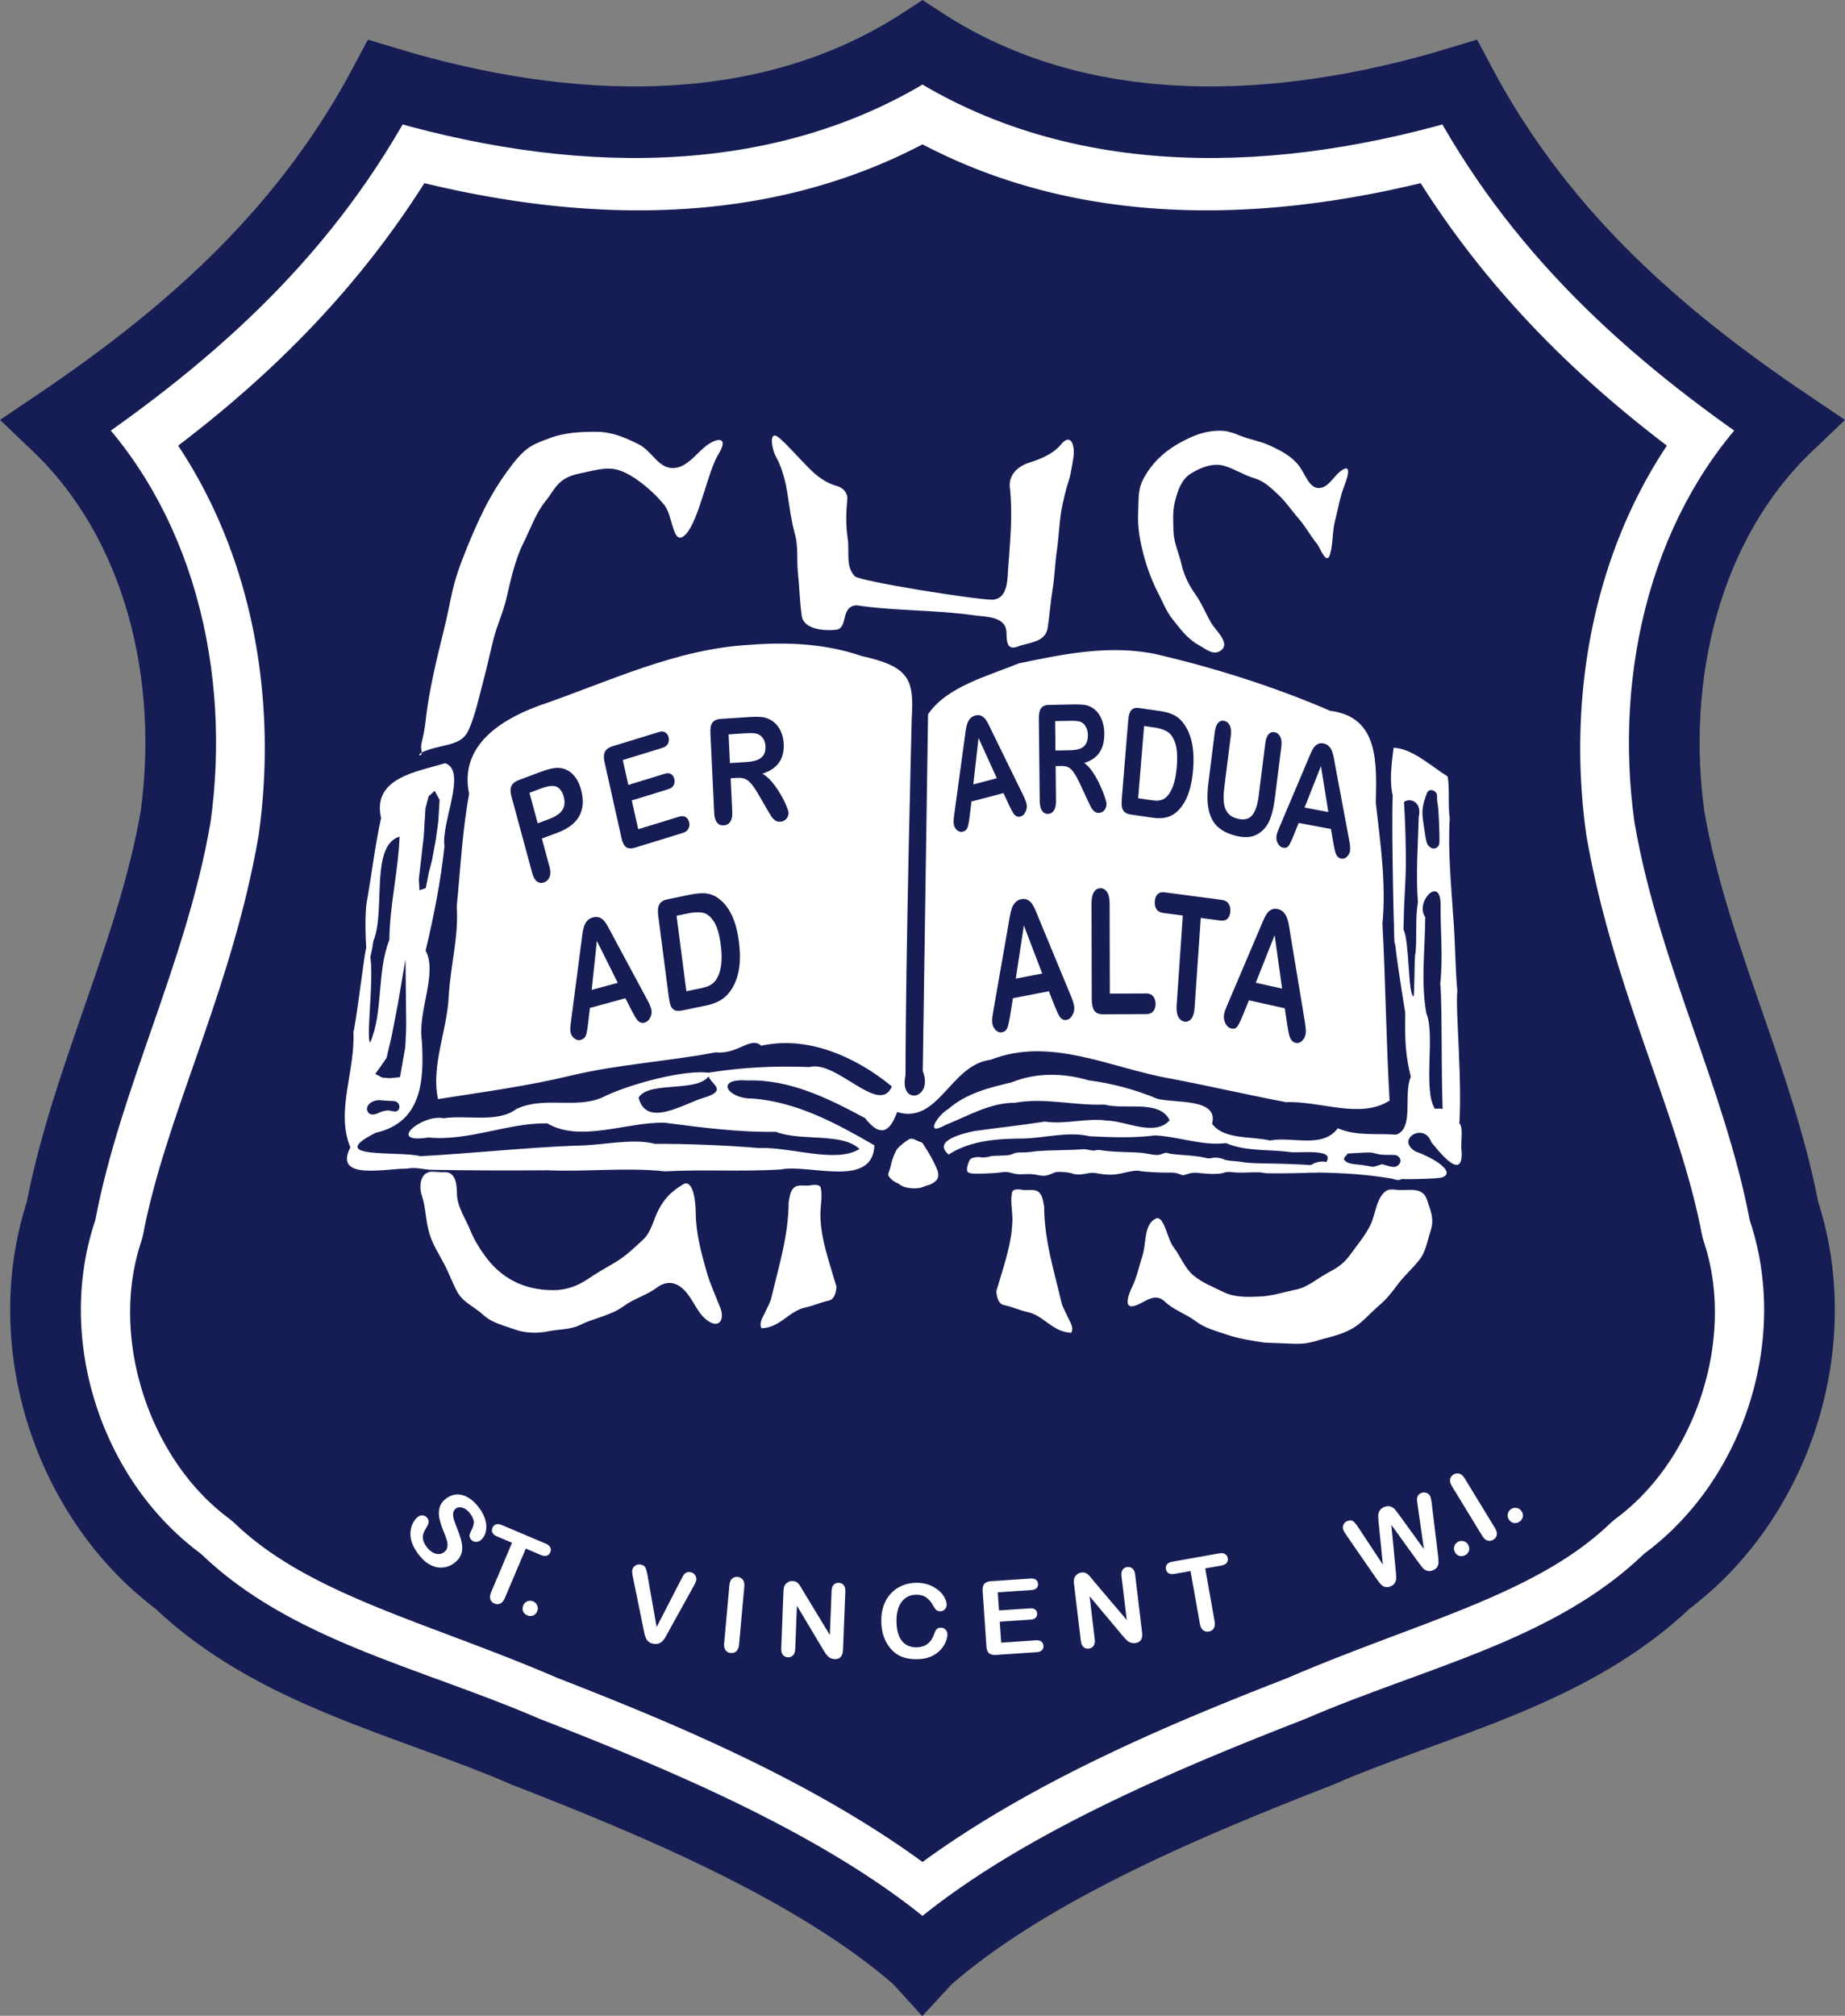 <?xml version="1.0" encoding="UTF-8" standalone="no"?>
<!-- Created with Inkscape (http://www.inkscape.org/) -->

<svg
   xmlns:dc="http://purl.org/dc/elements/1.1/"
   xmlns:cc="http://creativecommons.org/ns#"
   xmlns:rdf="http://www.w3.org/1999/02/22-rdf-syntax-ns#"
   xmlns:svg="http://www.w3.org/2000/svg"
   xmlns="http://www.w3.org/2000/svg"
   xmlns:sodipodi="http://sodipodi.sourceforge.net/DTD/sodipodi-0.dtd"
   xmlns:inkscape="http://www.inkscape.org/namespaces/inkscape"
   width="151.366mm"
   height="165.333mm"
   viewBox="0 0 151.366 165.333"
   version="1.1"
   id="svg8"
   sodipodi:docname="GHS Badge.svg"
   inkscape:version="0.92.3 (2405546, 2018-03-11)">
  <rect x="0" y="0" width="151.366" height="165.333" fill="#808080" stroke="none"/>
  <defs
     id="defs2">
    <ellipse
       style="opacity:1;fill:#f2b8b8;fill-opacity:1;fill-rule:evenodd;stroke:none;stroke-width:16.536;stroke-linecap:round;stroke-linejoin:round;stroke-miterlimit:4;stroke-dasharray:none;stroke-dashoffset:0;stroke-opacity:1;paint-order:stroke fill markers"
       id="path5332-6"
       transform="matrix(-0.998,0.06,0.101,0.995,0,0)"
       ry="13.909"
       rx="47.428"
       cy="161.513"
       cx="-246.207" />
  </defs>
  <sodipodi:namedview
     id="base"
     pagecolor="#ffffff"
     bordercolor="#666666"
     borderopacity="1.0"
     inkscape:pageopacity="0.0"
     inkscape:pageshadow="2"
     inkscape:zoom="1"
     inkscape:cx="365.83465"
     inkscape:cy="335.0485"
     inkscape:document-units="mm"
     inkscape:current-layer="layer1"
     showgrid="false"
     inkscape:measure-start="1860.6,457.457"
     inkscape:measure-end="1844.75,461.21"
     inkscape:snap-global="false"
     showguides="false"
     inkscape:window-width="1366"
     inkscape:window-height="745"
     inkscape:window-x="-8"
     inkscape:window-y="-8"
     inkscape:window-maximized="1">
    <sodipodi:guide
       position="-287.663,-60.005"
       orientation="1,0"
       id="guide5687"
       inkscape:locked="false" />
  </sodipodi:namedview>
  <g
     inkscape:label="Layer 1"
     inkscape:groupmode="layer"
     id="layer1"
     transform="translate(-181.506,-23.941)">
    <path
       style="fill:none;fill-rule:evenodd;stroke:#000000;stroke-width:0.301;stroke-linecap:butt;stroke-linejoin:miter;stroke-miterlimit:4.692;stroke-dasharray:none;stroke-opacity:1"
       d="m 224.378,96.826 c 0,0 10.133,-3.45 15.446,-4.332 4.21,-0.699 12.804,0.076 12.804,0.076"
       id="path5784"
       inkscape:connector-curvature="0"
       sodipodi:nodetypes="csc" />
    <path
       style="fill:none;fill-rule:evenodd;stroke:#000000;stroke-width:0.301;stroke-linecap:butt;stroke-linejoin:miter;stroke-miterlimit:4.692;stroke-dasharray:none;stroke-opacity:1"
       d="m 224.284,110.296 c 0,0 8.425,-1.902 12.319,-2.505 5.475,-0.848 15.744,-1.08 15.744,-1.08"
       id="path5784-3"
       inkscape:connector-curvature="0"
       sodipodi:nodetypes="csc" />
    <path
       style="fill:none;fill-rule:evenodd;stroke:#000000;stroke-width:0.301;stroke-linecap:butt;stroke-linejoin:miter;stroke-miterlimit:4.692;stroke-dasharray:none;stroke-opacity:1"
       d="m 260.017,108.609 c 0,0 6.397,-1.117 9.64,-1.141 8.73,-0.064 19.513,2.4 19.513,2.4"
       id="path5784-3-5"
       sodipodi:nodetypes="csc"
       inkscape:connector-curvature="0" />
    <path
       style="opacity:1;vector-effect:none;fill:none;fill-opacity:1;stroke:#833e56;stroke-width:0.301;stroke-linecap:butt;stroke-linejoin:miter;stroke-miterlimit:4.692;stroke-dasharray:none;stroke-dashoffset:0;stroke-opacity:1"
       d="m 259.96,94.498 c 9.23,-2.777 17.736,-1.979 27.372,-0.446 4.867,0.774 9.681,1.845 14.632,2.23"
       id="path5868"
       inkscape:connector-curvature="0"
       sodipodi:nodetypes="csc" />
    <path
       transform="matrix(-0.998,0.06,0.101,0.995,0,0)"
       style="opacity:1;fill:#f2b8b8;fill-opacity:1;fill-rule:evenodd;stroke:none;stroke-width:16.536;stroke-linecap:round;stroke-linejoin:round;stroke-miterlimit:4;stroke-dasharray:none;stroke-dashoffset:0;stroke-opacity:1;paint-order:stroke fill markers"
       d="m -198.779,161.513 a 47.428,13.909 0 0 1 -47.428,13.909 47.428,13.909 0 0 1 -47.428,-13.909 47.428,13.909 0 0 1 47.428,-13.909 47.428,13.909 0 0 1 47.428,13.909 z"
       id="path5332" />
    <g
       id="g5206"
       transform="matrix(1,0,0,1.012,0,-5.143)">
      <path
         sodipodi:nodetypes="cccccccccccccccccccc"
         inkscape:connector-curvature="0"
         d="m 257.58,187.452 -2e-5,4e-5 c 8.435,-7.289 21.76,-12.738 32.138,-16.727 9.725,-4.164 20.595,-6.357 28.554,-13.845 9.013,-6.669 13.155,-19.256 9.594,-29.985 -2.147,-10.956 -7.484,-20.985 -9.402,-31.968 -1.587,-11.332 1.261,-23.767 9.762,-31.764 -11.63,-7.748 -20.703,-16.066 -26.975,-27.754 -14.994,4.491 -31.206,5.075 -44.062,-3.215 v 0 c -12.856,8.29 -29.067,7.706 -44.062,3.215 -6.273,11.688 -15.345,20.006 -26.975,27.754 8.5,7.997 11.348,20.432 9.762,31.764 -1.918,10.982 -7.256,21.012 -9.402,31.968 -3.56,10.729 0.582,23.316 9.594,29.985 7.959,7.488 18.828,9.681 28.554,13.845 10.378,3.989 23.703,9.438 32.138,16.727 l -3e-5,-4e-5 0.388,0.422 z"
         style="fill:#ffffff;fill-opacity:1;stroke:#161d54;stroke-width:5.8;stroke-miterlimit:4;stroke-dasharray:none;stroke-opacity:1"
         id="path5158-3-7" />
      <path
         transform="translate(-279.4,-16.933)"
         style="fill:#161d54;fill-opacity:1;stroke:none;stroke-width:5.8;stroke-miterlimit:4;stroke-dasharray:none;stroke-opacity:0.425"
         d="m 536.59,57.371 c -12.799,6.633 -27.352,6.371 -40.869,3.145 -5.397,8.421 -12.227,15.284 -20.201,21.275 6.258,9.291 8.108,20.844 6.625,31.434 a 6.897,6.897 0 0 1 -0.037,0.23 c -2.169,12.417 -7.543,22.489 -9.428,32.107 a 6.897,6.897 0 0 1 -0.223,0.846 c -2.549,7.681 0.661,17.466 7.15,22.268 a 6.897,6.897 0 0 1 0.625,0.521 c 6.166,5.801 15.913,7.976 26.543,12.527 l -0.24,-0.098 c 9.15,3.517 20.676,8.197 30.055,14.953 9.379,-6.756 20.905,-11.436 30.055,-14.953 l -0.24,0.098 c 10.63,-4.551 20.375,-6.726 26.541,-12.527 a 6.897,6.897 0 0 1 0.625,-0.521 c 6.489,-4.802 9.701,-14.587 7.152,-22.268 A 6.897,6.897 0 0 1 600.5,145.562 c -1.885,-9.618 -7.261,-19.689 -9.43,-32.107 a 6.897,6.897 0 0 1 -0.037,-0.23 c -1.483,-10.589 0.367,-22.142 6.625,-31.434 -7.975,-5.991 -14.805,-12.854 -20.201,-21.275 -13.517,3.226 -28.069,3.488 -40.867,-3.145 z"
         id="path5158-3-7-7" />
    </g>
    <path
       style="fill:#ffffff;fill-opacity:1;stroke-width:0.057"
       d="m 289.384,133.958 c 0.903,-0.292 1.777,-0.431 2.629,-0.828 0.877,-0.409 1.21,-0.766 2.173,-1.693 0.752,-0.724 0.815,-0.582 2.014,-2.175 0.535,-0.712 1.217,-1.297 1.763,-2 0.518,-0.667 0.636,-1.515 0.909,-2.348 0.336,-1.026 -0.015,-1.717 -0.312,-2.611 -0.347,-1.046 -1.529,-0.7 -2.337,-0.762 -0.393,-0.03 -0.822,-0.135 -1.15,0.195 -0.707,0.709 -0.711,1.802 -1.133,2.67 -0.429,0.883 -1.035,1.575 -1.602,2.368 -0.607,0.848 -1.084,1.126 -1.986,1.618 -0.851,0.464 -1.555,1.126 -2.546,1.327 -0.96,0.195 -1.901,0.513 -2.873,0.56 -1.005,0.049 -2.123,0.095 -3.039,-0.359 -0.859,-0.426 -1.786,-0.774 -2.51,-1.397 -0.695,-0.598 -1.024,-1.541 -1.585,-2.27 -0.556,-0.724 -0.794,-2.733 -1.51,-2.345 -0.958,0.519 -0.722,1.995 -1.055,3.025 -0.277,0.857 -0.449,1.748 -0.845,2.56 -0.273,0.561 -0.814,1.921 0.303,1.52 0.778,-0.28 1.565,-1.096 2.388,-0.308 0.731,0.7 1.705,0.982 2.519,1.6 0.75,0.57 1.674,0.803 2.577,1.107 1.011,0.339 2.049,0.497 3.091,0.651 2.841,0.098 2.934,0.196 4.117,-0.105 z"
       id="path5120-3"
       inkscape:connector-curvature="0"
       sodipodi:nodetypes="cssssssssssssssssssssssscc" />
    <path
       style="fill:#ffffff;fill-opacity:1;stroke-width:0.057"
       d="m 216.97,120.043 c -1.01,2.4e-4 -1.104,1.218 -0.86,1.94 0.349,1.034 0.307,2.129 0.644,3.195 0.272,0.859 0.74,1.585 1.16,2.372 0.409,0.765 0.677,1.543 1.082,2.305 0.488,0.918 1.417,1.254 2.14,1.919 0.745,0.685 1.653,0.862 2.55,1.191 0.881,0.323 1.881,0.36 2.798,0.171 0.89,-0.184 1.812,-0.12 2.659,-0.541 1.151,-0.572 2.487,-0.751 3.554,-1.539 0.827,-0.611 1.876,-0.883 2.696,-1.501 0.925,-0.697 1.77,-0.396 2.443,0.416 0.65,0.784 0.96,1.82 1.843,2.367 0.888,0.55 1.263,-0.244 0.937,-1.089 -0.392,-1.016 -0.857,-1.998 -1.151,-3.041 -0.442,-1.567 -0.872,-3.159 -0.88,-4.807 -0.004,-0.801 -0.183,-2.854 -1.075,-2.299 -1.039,0.646 -1.51,1.2 -1.958,2.033 -0.44,0.817 -0.592,1.84 -1.295,2.487 -0.733,0.674 -1.423,1.363 -2.324,1.883 -0.779,0.45 -1.512,0.877 -2.261,1.382 -0.813,0.549 -1.769,0.871 -2.729,0.874 -0.913,0.004 -1.829,-0.129 -2.741,-0.487 -1.155,-0.454 -2.119,-1.258 -2.835,-2.227 -0.521,-0.705 -0.934,-1.362 -1.303,-2.253 -0.412,-0.996 -1.075,-1.924 -1.074,-3.012 6.1e-4,-0.762 -0.131,-1.827 -1.152,-1.693"
       id="path5270"
       inkscape:connector-curvature="0"
       sodipodi:nodetypes="csssssssssssssssssssssssssc" />
    <path
       style="fill:#ffffff;fill-opacity:1;stroke-width:0.057"
       d="m 216.872,119.887 c 3.14,0.06 6.398,0.062 9.596,0.041 3.171,0.135 6.461,-0.256 9.592,0.089 3.171,-0.177 6.333,0.043 9.509,-0.158 2.385,-0.461 7.538,1.574 7.675,-1.977 -3.107,-1.796 -6.34,-3.555 -9.989,-3.839 -2.071,0.044 -3.139,-1.689 -0.461,-1.483 3.496,-0.112 6.685,1.477 9.68,3.088 1.317,1.697 2.083,1.029 2.632,-0.498 3.414,1.047 4.356,-3.886 7.671,-4.283 4.919,-1.953 9.938,0.711 14.791,1.545 3.156,0.6 6.291,1.33 9.443,1.929 2.789,-0.123 6.088,1.414 8.498,-0.13 -0.278,-4.823 -0.329,-9.666 -0.585,-14.495 0.314,-3.348 -0.172,-6.63 -0.547,-9.926 0.063,-3.186 0.305,-7.05 -3.743,-7.548 -4.561,-1.974 -9.344,-3.479 -14.167,-4.621 -3.8,-0.833 -7.662,-0.055 -11.383,0.732 -2.529,1.039 -5.917,1.903 -7.44,4.177 l -0.435,29.26 c 0.91,2.299 -1.955,2.895 -1.416,0.348 0.011,-10.11 0.514,-29.294 0.514,-29.294 0.204,-3.252 -0.253,-4.234 -4.141,-5.105 -2.882,-0.994 -6.073,-1.155 -9.083,-0.911 -6.095,0.302 -11.668,3.045 -17.354,4.992 -3.182,1.162 -6.565,3.313 -5.734,7.239 -0.566,3.05 -0.714,6.127 -1.016,9.202 0.159,2.535 -0.495,4.736 -0.661,7.384 -0.112,2.78 -1.474,5.725 -0.875,8.444 3.661,-0.577 7.352,-1.065 10.972,-1.945 3.886,-0.918 7.885,-1.144 11.802,-1.89 1.844,0.186 2.865,-1.341 3.744,-0.543 3.838,-0.857 7.788,0.937 10.714,3.337 -1.019,2.445 -4.549,-2.203 -6.766,-1.588 -2.956,-0.104 -5.395,0.015 -8.272,0.46 -0.166,0.479 0.53,0.869 0.658,1.248 0.089,0.262 -0.094,0.52 -1.02,0.799 -1.68,0.493 -4.745,2.53 -5.378,-0.002 0.895,-1.461 5.225,-0.278 5.9,-2.012 -1.932,-0.372 -6.74,0.913 -8.909,2.014 -2.165,0.934 -4.806,-0.135 -7.018,0.937 -1.574,1.166 -4.062,0.466 -5.962,0.755 -1.802,-0.359 -4.749,2.133 -1.259,1.579 3.313,0.324 6.554,-1.222 9.758,-1.158 2.721,1.599 6.537,-0.132 9.62,-0.055 2.866,0.375 6.091,0.802 9.128,0.747 2.123,0.808 5.409,0.035 6.864,1.408 -1.921,1.212 -5.664,-0.19 -8.247,-0.076 -2.782,-0.237 -5.988,-0.354 -8.54,-0.346 -1.863,-0.494 -4.367,0.153 -6.49,0.147 -4.201,0.165 -8.491,0.636 -12.76,0.868 -1.609,-0.465 -8,0.279 -3.662,-1.92 3.847,-0.863 3.989,-4.373 3.792,-7.587 -0.353,-2.302 1.318,-5.565 0.311,-7.352 0.66,-2.758 1.243,-5.689 1.547,-8.567 -0.289,-1.914 1.886,-6.213 0.05,-6.808 -2.247,0.69 -6.015,1.181 -5.249,4.493 -0.51,2.308 -0.772,4.652 -1.194,6.999 -0.21,1.173 -0.048,7.339 0.566,3.074 1.02,-2.481 -0.294,-7.816 2.145,-8.545 -0.1,2.817 -0.815,5.619 -0.837,8.465 -1.047,2.65 -0.489,5.935 -1.58,8.435 -0.421,-0.505 0.628,-7.152 -0.298,-7.812 -0.116,-0.083 -0.802,5.953 -1.075,6.943 0.158,3.229 -1.473,6.498 -0.248,9.457 -1.416,2.74 2.887,1.723 4.621,1.746 0.686,-0.145 1.323,0.053 2.001,0.095 z"
       id="path5112-8"
       inkscape:connector-curvature="0"
       sodipodi:nodetypes="cccccccccccccccccccccccccccccccccccsccccccccccccccccccccccccccsccccc" />
    <path
       inkscape:connector-curvature="0"
       style="fill:#161d54;fill-opacity:1;stroke-width:0.057"
       d="m 211.728,115.201 c -0.386,-0.49 0.25,-1.103 1.052,-1.015 0.182,0.02 0.527,0.042 0.765,0.048 0.372,0.01 0.455,0.031 0.581,0.149 0.308,0.289 0.111,0.787 -0.284,0.718 -0.106,-0.019 -0.283,-0.05 -0.394,-0.069 -0.221,-0.038 -0.617,0.051 -0.944,0.214 -0.316,0.157 -0.633,0.139 -0.777,-0.045 z"
       id="path5106-1" />
    <path
       inkscape:connector-curvature="0"
       style="fill:#161d54;fill-opacity:1;stroke-width:0.057"
       d="m 213.48,112.372 -0.611,-0.046 -0.578,-0.302 0.419,-0.578 0.507,-0.734 0.416,-1.763 0.505,-2.6 0.635,-3.733 0.047,4.351 0.009,0.793 -0.007,0.68 -0.067,1.388 -0.434,2.465 -0.84,0.08 z"
       id="path5102-6"
       sodipodi:nodetypes="ccccccccccccccc" />
    <path
       style="fill:#161d54;fill-opacity:1;stroke-width:0.053"
       d="m 215.92,96.961 -0.055,-0.911 0.184,-1.559 0.223,-1.966 0.138,-2.279 0.262,-0.997 0.495,-0.443 0.403,0.739 -0.101,1.739 -0.205,1.508 -0.317,1.712 -0.266,1.03 -0.244,1.252 -0.518,0.176 z"
       id="path5068-9"
       inkscape:connector-curvature="0"
       sodipodi:nodetypes="ccccccccccccccc" />
    <path
       style="fill:#ffffff;fill-opacity:1;stroke-width:0.07"
       d="m 262.28,88.817 c 0.837,0 0.197,-1.665 -0.109,-2.303 -0.484,-1.009 -0.939,0.385 -1.062,1.21 -0.129,0.864 0.35,1.093 1.171,1.093 h 3e-5 z"
       id="path5780"
       inkscape:connector-curvature="0"
       sodipodi:nodetypes="cccscc" />
    <path
       style="fill:#ffffff;fill-opacity:1;stroke-width:0.057"
       d="m 247.566,131.185 c 0.657,-0.135 1.261,-0.432 1.923,-0.565 0.489,-0.099 0.607,-0.678 0.641,-1.144 -0.583,-2.018 -1.28,-3.867 -1.318,-5.829 -0.015,-0.751 0.184,-1.516 0.036,-2.252 -0.068,-0.339 -0.554,-0.289 -0.88,-0.23 -0.417,0.075 -0.912,-0.101 -1.267,0.146 -0.372,0.259 -0.406,0.803 -0.492,1.229 -0.018,2.781 -0.81,5.238 -1.397,7.759 -0.102,0.464 -0.348,0.866 -0.552,1.313 -0.191,0.419 -0.508,0.855 -0.276,1.273 1.544,-0.051 2.233,-1.41 3.582,-1.7 z"
       id="path5018-5"
       inkscape:connector-curvature="0"
       sodipodi:nodetypes="csccsssccscc" />
    <path
       inkscape:connector-curvature="0"
       style="fill:#ffffff;fill-opacity:1;stroke-width:0.057"
       d="m 257.199,121.304 c 0.146,-0.059 0.373,-0.136 0.504,-0.172 0.131,-0.036 0.348,-0.148 0.481,-0.25 0.278,-0.212 0.36,-0.479 0.262,-0.857 -0.067,-0.261 -0.521,-1.175 -0.794,-1.597 -0.103,-0.161 -0.258,-0.409 -0.343,-0.552 -0.085,-0.143 -0.194,-0.26 -0.243,-0.26 -0.049,0 -0.214,-0.064 -0.368,-0.142 -0.306,-0.155 -0.457,-0.174 -0.634,-0.079 -0.23,0.123 -0.79,0.576 -0.932,0.754 -0.181,0.226 -0.452,0.915 -0.539,1.365 -0.036,0.187 -0.1,0.409 -0.142,0.493 -0.042,0.084 -0.077,0.212 -0.077,0.283 0,0.161 0.381,0.531 0.67,0.65 0.115,0.047 0.253,0.126 0.307,0.174 0.323,0.287 1.344,0.392 1.845,0.19 z"
       id="path5014-4" />
    <path
       style="fill:#ffffff;fill-opacity:1;stroke-width:0.057"
       d="m 296.506,120.644 c 0.365,0.036 2.98,-0.016 3.304,-0.129 1.139,-0.395 -0.477,-1.525 -2.177,-2.132 -1.669,-1.003 0.723,-2.425 1.29,-0.774 0.638,0.785 2.582,3.263 2.501,0.838 -0.176,-0.927 0.468,-3.173 -0.936,-2.166 -1.238,-0.906 0.385,-1.517 -1.261,-1.399 -0.994,-1.543 0.039,-6.157 -0.701,-7.816 -0.464,-2.624 -0.106,-5.27 -0.089,-7.906 -0.866,-1.188 1.187,-3.394 1.254,-1.143 -0.021,2.217 0.216,4.4 -0.025,6.61 0.212,1.891 -0.002,10.666 0.372,12.435 0.279,-0.073 1.117,-0.058 1.157,-0.491 0.331,-3.561 -0.308,-10.011 -0.126,-11.341 -0.19,-2.048 -0.165,-4.117 -0.343,-6.171 -0.177,-2.665 -0.434,-5.328 -0.283,-8.005 -0.155,-1.125 0.012,-2.337 -0.17,-3.425 -1.327,-0.831 -2.922,-2.311 -4.433,-2.355 -0.2,1.525 -0.549,3.999 0.533,5.161 0.069,-1.352 1.905,-1.051 1.529,0.491 -0.062,2.336 -0.251,4.666 -0.068,7.007 -0.229,1.373 -0.073,2.819 -0.194,4.171 -0.126,0.076 -0.056,3.658 -0.184,3.568 -0.384,-0.267 -0.332,-3.44 -0.651,-5.011 -0.237,-1.165 -0.901,-0.944 -0.927,-0.663 -0.087,0.956 0.773,6.095 0.912,6.992 -0.037,2.453 0.038,3.53 0.461,5.271 -0.63,1.417 0.294,4.23 -1.193,4.743 -1.657,-0.117 -3.283,0.131 -4.796,-0.522 -1.262,1.693 -3.749,0.649 -5.562,1.004 -1.529,-0.372 -3.794,-0.05 -4.753,-1.376 0.556,-2.133 -3.077,-1.667 -4.49,-2.046 -1.823,-0.766 -3.719,-1.263 -5.654,-1.518 -2.071,-0.612 -4.298,-0.647 -6.304,0.17 -1.853,0.437 -3.729,0.899 -5.194,2.188 -0.846,0.461 -2.041,2.322 -0.223,1.303 1.868,-0.744 3.648,-1.829 5.722,-1.82 2.43,-0.445 4.859,0.257 7.304,0.148 1.647,0.463 4.547,-0.44 5.354,1.292 -1.213,1.362 -3.526,0.068 -5.131,0.025 -1.694,-0.24 -3.384,0.337 -5.093,0.082 -1.93,0.296 -3.877,0.509 -5.808,0.776 -0.833,0.186 -3.483,0.762 -2.095,1.924 1.826,-1.182 4.086,-1.304 6.223,-1.313 1.795,-0.07 3.605,-0.592 5.356,-0.183 1.775,0.084 3.564,0.158 5.338,-0.071 1.959,0.093 3.884,0.872 5.838,0.632 1.63,0.695 3.455,0.498 5.177,0.724 0.722,0.142 3.813,-0.348 3.05,0.826 -1.032,-0.273 -2.496,0.966 -0.648,0.865 2.024,0.025 4.021,0.16 6.027,0.497 0.262,0.072 0.541,0.203 0.806,0.032 z"
       id="path5012-0"
       inkscape:connector-curvature="0"
       sodipodi:nodetypes="csccccccccccscccccccccssscccccccccccccccccccccccccccc" />
    <path
       inkscape:connector-curvature="0"
       style="fill:#161d54;fill-opacity:1;stroke-width:0.057"
       d="m 293.66,119.561 c -0.218,-0.043 -0.575,-0.092 -0.793,-0.108 -0.495,-0.037 -0.812,-0.125 -0.977,-0.271 -0.167,-0.149 -0.161,-0.224 0.037,-0.446 l 0.164,-0.184 0.951,-0.054 c 0.869,-0.049 0.983,-0.044 1.322,0.056 0.265,0.078 0.55,0.11 0.995,0.111 0.756,0.002 0.714,-0.005 0.898,0.165 0.207,0.192 0.201,0.442 -0.016,0.658 -0.203,0.203 -0.421,0.214 -0.96,0.051 l -0.379,-0.115 -0.36,0.115 c -0.198,0.063 -0.388,0.112 -0.423,0.107 -0.035,-0.004 -0.242,-0.043 -0.46,-0.086 z"
       id="path5010-9" />
    <path
       inkscape:connector-curvature="0"
       style="fill:#161d54;fill-opacity:1;stroke-width:0.057"
       d="m 298.802,93.404 c -0.265,-0.223 -0.273,-0.251 -0.538,-2.1 -0.125,-0.868 -0.066,-1.308 0.309,-2.31 0.113,-0.301 0.47,-0.338 0.717,-0.075 0.096,0.102 0.12,0.194 0.114,0.436 -0.004,0.169 0.022,0.434 0.057,0.59 0.036,0.156 0.083,0.806 0.104,1.444 0.06,1.762 0.059,1.782 -0.077,1.964 -0.166,0.223 -0.457,0.245 -0.687,0.051 z"
       id="path5006-0" />
    <path
       inkscape:connector-curvature="0"
       style="fill:#ffffff;fill-opacity:1;stroke-width:0.057"
       d="m 267.778,120.215 c 0.371,-0.168 0.412,-0.175 0.935,-0.146 0.301,0.017 0.643,0.07 0.76,0.119 0.268,0.112 0.678,0.113 1.206,0.003 0.328,-0.068 0.484,-0.073 0.765,-0.025 1.007,0.175 1.46,0.165 2.364,-0.05 0.614,-0.146 1.014,-0.19 1.2,-0.133 0.214,0.066 1.779,0.153 2.448,0.135 0.335,-0.009 0.53,0.018 0.772,0.106 l 0.323,0.118 0.432,-0.121 c 0.391,-0.11 0.484,-0.116 0.984,-0.062 0.907,0.097 1.589,0.088 1.927,-0.024 0.227,-0.075 0.383,-0.09 0.651,-0.059 0.444,0.05 0.614,0.052 1.628,0.023 0.549,-0.016 0.888,-0.001 1.024,0.045 0.244,0.082 4.572,0.011 4.78,-0.097 0.185,-0.096 0.331,-0.23 0.33,-0.304 -0.004,-0.284 -3.57,-0.358 -5.652,-0.392 -0.436,-0.007 -0.92,-0.042 -1.076,-0.077 -0.156,-0.035 -0.551,-0.082 -0.878,-0.105 -0.327,-0.022 -0.665,-0.076 -0.751,-0.12 -0.275,-0.14 -0.726,-0.199 -1.006,-0.132 -0.203,0.048 -0.332,0.042 -0.623,-0.031 -0.36,-0.09 -1.02,-0.163 -2.208,-0.246 -0.327,-0.023 -0.67,-0.073 -0.762,-0.112 -0.144,-0.061 -0.213,-0.054 -0.499,0.053 -0.353,0.132 -0.431,0.129 -1.515,-0.064 -0.171,-0.03 -0.86,-0.069 -1.529,-0.086 -0.67,-0.017 -1.449,-0.069 -1.732,-0.116 -0.364,-0.06 -0.557,-0.069 -0.663,-0.029 -0.106,0.04 -0.264,0.033 -0.553,-0.028 -0.222,-0.046 -0.485,-0.07 -0.583,-0.054 -0.163,0.028 -0.979,0.058 -2.898,0.107 -0.374,0.01 -0.896,0.05 -1.161,0.09 -0.265,0.04 -0.673,0.068 -0.906,0.063 -0.333,-0.008 -0.486,0.017 -0.708,0.116 -0.237,0.106 -0.406,0.129 -1.039,0.145 -0.416,0.01 -0.777,0.032 -0.803,0.048 -0.121,0.075 -0.622,0.129 -0.807,0.087 -0.239,-0.054 -0.709,0.027 -0.83,0.143 -0.124,0.118 -0.287,0.593 -0.287,0.834 0,0.342 0.185,0.391 1.35,0.361 0.519,-0.013 1.155,-0.056 1.413,-0.094 0.428,-0.063 0.507,-0.059 0.909,0.05 0.364,0.098 0.547,0.114 1.06,0.091 0.416,-0.019 0.732,-0.002 0.96,0.05 0.566,0.129 0.819,0.112 1.25,-0.084 z"
       id="path5004-9"
       sodipodi:nodetypes="ccccccccccccccccccccccccccccscccccscccccccccccccc" />
    <path
       style="fill:#ffffff;fill-opacity:1;stroke-width:0.057"
       d="m 296.414,101.298 c 0.068,-0.234 0.24,-0.05 0.264,-2.179 0.017,-1.422 0.165,-2.871 0.166,-4.395 0.002,-2.797 -0.16,-5.406 -0.195,-5.441 -0.019,-0.019 -0.672,-0.658 -0.809,-0.591 -0.254,0.123 0.017,11.422 0.044,11.804 0.004,0.062 0.013,0.241 0.019,0.397 0.006,0.156 -0.003,0.341 0.022,0.411 0.05,0.137 0.338,0.212 0.372,0.095 z"
       id="path4998-2"
       inkscape:connector-curvature="0"
       sodipodi:nodetypes="cssscccccc" />
    <path
       style="fill:#ffffff;fill-opacity:1;stroke-width:0.057"
       d="m 216.68,85.432 c 1.461,-0.481 2.722,-0.384 3.268,-1.605 0.547,-1.221 0.814,-2.551 1.153,-3.806 0.34,-1.255 0.6,-2.508 0.905,-3.701 0.304,-1.193 0.754,-2.039 1.064,-3.374 0.31,-1.335 0.699,-3.111 1.344,-4.399 0.645,-1.288 1.05,-2.524 1.841,-3.493 0.791,-0.97 0.972,-1.887 2.714,-2.257 1.742,-0.371 2.596,-0.679 3.814,-0.093 1.218,0.586 2.518,1.768 3.241,2.679 0.722,0.911 0.67,3.526 1.751,2.373 1.081,-1.153 1.797,-5.147 2.659,-6.537 0.862,-1.39 0.039,-1.426 -0.857,-0.81 -0.897,0.616 -1.668,1.922 -2.875,1.923 -1.207,0.001 -1.712,-1.411 -2.801,-1.952 -1.089,-0.541 -2.193,-1.024 -3.479,-1.024 -1.287,-1.6e-4 -2.606,0.053 -3.854,0.535 -1.248,0.483 -1.86,0.614 -3.071,2.2 -1.211,1.586 -2.225,3.193 -3.651,6.698 -1.426,3.506 -1.153,3.747 -2.006,7.159 -0.854,3.412 -1.232,5.425 -1.406,7.056 -0.174,1.631 -0.496,1.927 -0.335,2.531 0.161,0.604 -0.877,0.376 0.583,-0.104 z"
       id="path4994-6"
       inkscape:connector-curvature="0"
       sodipodi:nodetypes="zzzzzzzzzzzzzzzzzzzzzzz" />
    <path
       style="fill:#ffffff;fill-opacity:1;stroke-width:0.057"
       d="m 281.588,77.344 c 0.974,-0.574 -0.333,-1.658 -0.721,-2.324 -0.453,-0.78 -0.774,-1.608 -1.293,-2.337 -0.54,-0.759 -0.937,-1.577 -1.136,-2.458 -0.207,-0.916 -0.626,-1.73 -0.655,-2.698 -0.024,-0.824 -0.09,-1.625 0.112,-2.434 0.216,-0.865 0.523,-1.817 1.288,-2.295 0.79,-0.494 1.82,-0.927 2.764,-0.647 0.871,0.258 1.562,0.744 2.448,1.007 0.851,0.252 1.362,0.794 1.959,1.339 0.628,0.574 1.106,1.308 1.671,1.952 0.566,0.645 0.973,1.413 1.514,2.078 0.285,0.35 0.814,1.916 1.108,0.799 0.234,-0.888 0.155,-1.818 0.4,-2.734 0.245,-0.917 0.366,-1.799 0.706,-2.69 0.166,-0.434 0.806,-2.06 -0.189,-1.374 -0.627,0.432 -1.033,1.378 -1.793,1.441 -0.85,0.07 -1.176,-1.136 -1.668,-1.788 -0.62,-0.822 -1.482,-1.259 -2.373,-1.677 -0.816,-0.383 -1.644,-0.492 -2.442,-0.814 -0.555,-0.225 -1.102,-0.433 -1.727,-0.424 -0.811,0.011 -1.578,0.193 -2.328,0.528 -1.723,0.77 -2.935,1.747 -3.776,3.159 -0.639,1.073 -0.512,1.705 -0.575,3.006 -0.062,1.282 0.172,2.506 0.502,3.697 0.289,1.04 0.685,2.059 1.181,3.016 0.359,0.692 0.637,1.428 1.114,2.027 0.636,0.8 1.239,1.644 2.182,2.159 0.567,0.31 1.139,0.837 1.728,0.489 z"
       id="path4992-0"
       inkscape:connector-curvature="0"
       sodipodi:nodetypes="sssssssssssssssssssssssssssss" />
    <path
       style="fill:#ffffff;fill-opacity:1;stroke-width:0.057"
       d="m 264.982,76.979 c 0.901,-0.352 2.289,-0.329 2.477,-1.537 0.162,-1.04 0.228,-2.087 0.397,-3.128 0.174,-1.07 0.199,-2.144 0.357,-3.219 0.184,-1.259 0.192,-2.527 0.462,-3.763 0.573,-2.618 0.458,-1.192 0.888,-3.821 0.161,-0.986 -0.177,-2.118 -1.005,-1.123 -0.663,0.796 -1.636,1.184 -2.693,1.529 -0.852,0.278 -1.671,1.004 -1.499,2.078 0.227,2.218 0.013,4.354 -0.138,6.419 -0.078,1.005 0.002,2.619 -1.283,2.716 -1.452,2.52e-4 -10.905,-1.51 -11.317,-1.927 -0.778,-0.847 -0.415,-2.039 -0.575,-3.081 -0.165,-1.072 -0.137,-2.161 -0.034,-3.237 0.051,-0.53 -0.387,-0.951 -0.815,-1.069 -0.948,-0.261 -1.652,-0.802 -2.308,-1.454 -0.802,-0.798 -1.533,-1.659 -2.366,-2.424 -1.035,-0.949 -0.712,0.843 -0.36,1.473 0.539,0.964 0.799,2.089 0.966,3.184 0.164,1.079 0.304,2.139 0.593,3.182 0.284,1.024 0.127,2.11 0.242,3.174 0.126,1.168 0.145,2.342 0.311,3.501 0.163,1.133 1.865,1.242 2.807,1.142 1.041,-0.111 0.315,-1.875 1.669,-2.008 3.25,0.48 6.482,0.369 9.603,0.816 0.982,0.145 2.672,0.055 2.717,1.416 0.019,0.578 -0.018,1.52 0.903,1.161 z"
       id="path4986-7"
       inkscape:connector-curvature="0"
       sodipodi:nodetypes="ssssssssccccsssssssssssccss" />
    <g
       aria-label="S T.   V I N C E N T     W.I."
       style="font-style:normal;font-weight:normal;font-size:9.52px;line-height:1.25;font-family:sans-serif;letter-spacing:0px;word-spacing:0px;fill:#ffffff;fill-opacity:1;stroke:none;stroke-width:0.223"
       id="text5312">
      <path
         d="m 218.728,152.174 q -0.448,0.319 -0.97,0.341 -0.52,0.025 -1.039,-0.275 -0.519,-0.3 -0.953,-0.91 -0.521,-0.731 -0.583,-1.402 -0.041,-0.478 0.137,-0.925 0.184,-0.446 0.498,-0.669 0.182,-0.13 0.398,-0.096 0.222,0.034 0.362,0.23 0.113,0.158 0.089,0.338 -0.022,0.183 -0.165,0.402 -0.168,0.262 -0.25,0.483 -0.079,0.224 -0.042,0.497 0.041,0.271 0.271,0.594 0.317,0.444 0.719,0.574 0.408,0.131 0.718,-0.09 0.246,-0.175 0.289,-0.435 0.049,-0.259 -0.04,-0.555 -0.087,-0.293 -0.279,-0.755 -0.255,-0.621 -0.346,-1.098 -0.086,-0.477 0.049,-0.893 0.141,-0.415 0.568,-0.72 0.407,-0.29 0.882,-0.294 0.475,-0.003 0.943,0.297 0.472,0.298 0.877,0.867 0.324,0.454 0.445,0.866 0.126,0.412 0.094,0.766 -0.029,0.351 -0.163,0.598 -0.133,0.247 -0.329,0.387 -0.178,0.127 -0.414,0.102 -0.23,-0.024 -0.365,-0.212 -0.122,-0.172 -0.103,-0.323 0.025,-0.15 0.146,-0.393 0.183,-0.334 0.204,-0.633 0.024,-0.301 -0.274,-0.719 -0.276,-0.387 -0.618,-0.504 -0.336,-0.116 -0.575,0.055 -0.148,0.106 -0.198,0.263 -0.05,0.158 -0.027,0.354 0.023,0.197 0.083,0.373 0.059,0.176 0.213,0.569 0.2,0.487 0.322,0.908 0.125,0.424 0.124,0.78 0.002,0.359 -0.164,0.675 -0.16,0.317 -0.534,0.583 z"
         style="font-style:normal;font-variant:normal;font-weight:normal;font-stretch:normal;font-size:8.467px;font-family:'Arial Rounded MT Bold';-inkscape-font-specification:'Arial Rounded MT Bold, ';fill:#ffffff;fill-opacity:1;stroke-width:0.223"
         id="path6011" />
      <path
         d="m 225.875,151.481 -1.233,-0.523 -1.718,4.054 q -0.148,0.35 -0.377,0.455 -0.227,0.101 -0.474,-0.003 -0.251,-0.106 -0.339,-0.345 -0.084,-0.237 0.063,-0.584 l 1.718,-4.054 -1.233,-0.523 q -0.289,-0.123 -0.377,-0.308 -0.086,-0.189 0.003,-0.398 0.092,-0.217 0.29,-0.281 0.202,-0.063 0.48,0.055 l 3.593,1.523 q 0.293,0.124 0.379,0.313 0.09,0.191 0.001,0.4 -0.089,0.209 -0.288,0.277 -0.198,0.064 -0.487,-0.058 z"
         style="font-style:normal;font-variant:normal;font-weight:normal;font-stretch:normal;font-size:8.467px;font-family:'Arial Rounded MT Bold';-inkscape-font-specification:'Arial Rounded MT Bold, ';fill:#ffffff;fill-opacity:1;stroke-width:0.223"
         id="path6013" />
      <path
         d="m 224.824,156.456 q -0.244,-0.077 -0.372,-0.291 -0.128,-0.214 -0.038,-0.498 0.076,-0.241 0.3,-0.361 0.224,-0.12 0.473,-0.042 0.248,0.078 0.367,0.306 0.124,0.225 0.047,0.47 -0.088,0.28 -0.317,0.386 -0.223,0.103 -0.46,0.029 z"
         style="font-style:normal;font-variant:normal;font-weight:normal;font-stretch:normal;font-size:8.467px;font-family:'Arial Rounded MT Bold';-inkscape-font-specification:'Arial Rounded MT Bold, ';fill:#ffffff;fill-opacity:1;stroke-width:0.223"
         id="path6015" />
      <path
         d="m 234.632,153.167 0.746,4.224 1.976,-3.839 q 0.155,-0.303 0.227,-0.417 0.072,-0.119 0.21,-0.198 0.138,-0.084 0.351,-0.051 0.155,0.024 0.274,0.121 0.123,0.098 0.177,0.24 0.058,0.139 0.038,0.269 -0.014,0.09 -0.054,0.192 -0.04,0.099 -0.092,0.195 -0.052,0.092 -0.105,0.193 l -2.046,3.695 q -0.112,0.213 -0.221,0.406 -0.108,0.188 -0.234,0.328 -0.125,0.136 -0.312,0.208 -0.182,0.073 -0.428,0.035 -0.245,-0.037 -0.402,-0.161 -0.153,-0.119 -0.236,-0.291 -0.078,-0.175 -0.125,-0.387 -0.047,-0.212 -0.091,-0.449 l -0.836,-4.1 q -0.021,-0.112 -0.046,-0.22 -0.021,-0.108 -0.032,-0.231 -0.007,-0.122 0.006,-0.204 0.032,-0.208 0.225,-0.355 0.194,-0.146 0.447,-0.108 0.311,0.047 0.408,0.259 0.102,0.208 0.174,0.645 z"
         style="font-style:normal;font-variant:normal;font-weight:normal;font-stretch:normal;font-size:8.467px;font-family:'Arial Rounded MT Bold';-inkscape-font-specification:'Arial Rounded MT Bold, ';fill:#ffffff;fill-opacity:1;stroke-width:0.223"
         id="path6017" />
      <path
         d="m 240.916,158.723 0.43,-4.755 q 0.034,-0.371 0.219,-0.541 0.186,-0.17 0.453,-0.146 0.276,0.025 0.428,0.226 0.157,0.197 0.123,0.571 l -0.43,4.755 q -0.034,0.375 -0.224,0.544 -0.186,0.17 -0.461,0.145 -0.264,-0.024 -0.42,-0.225 -0.152,-0.205 -0.118,-0.575 z"
         style="font-style:normal;font-variant:normal;font-weight:normal;font-stretch:normal;font-size:8.467px;font-family:'Arial Rounded MT Bold';-inkscape-font-specification:'Arial Rounded MT Bold, ';fill:#ffffff;fill-opacity:1;stroke-width:0.223"
         id="path6019" />
      <path
         d="m 247.368,154.384 2.22,3.661 0.141,-3.602 q 0.014,-0.351 0.169,-0.519 0.16,-0.172 0.416,-0.162 0.264,0.01 0.41,0.194 0.146,0.179 0.132,0.531 l -0.186,4.763 q -0.031,0.797 -0.692,0.771 -0.165,-0.006 -0.295,-0.061 -0.13,-0.051 -0.242,-0.158 -0.112,-0.108 -0.205,-0.248 -0.094,-0.144 -0.187,-0.293 l -2.163,-3.618 -0.138,3.549 q -0.013,0.347 -0.182,0.518 -0.168,0.171 -0.42,0.162 -0.26,-0.01 -0.41,-0.194 -0.15,-0.188 -0.137,-0.531 l 0.182,-4.672 q 0.012,-0.297 0.084,-0.464 0.086,-0.183 0.272,-0.291 0.186,-0.113 0.397,-0.104 0.165,0.006 0.279,0.065 0.118,0.058 0.201,0.153 0.087,0.094 0.173,0.243 0.089,0.148 0.182,0.309 z"
         style="font-style:normal;font-variant:normal;font-weight:normal;font-stretch:normal;font-size:8.467px;font-family:'Arial Rounded MT Bold';-inkscape-font-specification:'Arial Rounded MT Bold, ';fill:#ffffff;fill-opacity:1;stroke-width:0.223"
         id="path6021" />
      <path
         d="m 259.232,157.967 q 0.005,0.289 -0.134,0.631 -0.135,0.337 -0.435,0.669 -0.3,0.328 -0.772,0.539 -0.472,0.211 -1.104,0.222 -0.479,0.009 -0.874,-0.075 -0.394,-0.084 -0.72,-0.268 -0.322,-0.189 -0.596,-0.498 -0.245,-0.281 -0.421,-0.629 -0.176,-0.352 -0.27,-0.752 -0.09,-0.399 -0.098,-0.85 -0.013,-0.732 0.188,-1.314 0.205,-0.583 0.594,-0.999 0.389,-0.42 0.919,-0.645 0.529,-0.224 1.133,-0.235 0.736,-0.013 1.316,0.27 0.58,0.283 0.893,0.712 0.314,0.424 0.32,0.809 0.004,0.211 -0.142,0.375 -0.146,0.164 -0.357,0.168 -0.236,0.004 -0.357,-0.105 -0.118,-0.11 -0.267,-0.38 -0.248,-0.446 -0.578,-0.664 -0.326,-0.217 -0.802,-0.209 -0.756,0.013 -1.197,0.596 -0.436,0.582 -0.417,1.641 0.013,0.707 0.219,1.175 0.207,0.464 0.575,0.689 0.368,0.225 0.856,0.216 0.529,-0.009 0.888,-0.276 0.363,-0.271 0.54,-0.783 0.074,-0.241 0.187,-0.392 0.113,-0.155 0.369,-0.16 0.219,-0.004 0.379,0.146 0.16,0.15 0.164,0.377 z"
         style="font-style:normal;font-variant:normal;font-weight:normal;font-stretch:normal;font-size:8.467px;font-family:'Arial Rounded MT Bold';-inkscape-font-specification:'Arial Rounded MT Bold, ';fill:#ffffff;fill-opacity:1;stroke-width:0.223"
         id="path6023" />
      <path
         d="m 266.123,154.356 -2.759,0.187 0.101,1.485 2.541,-0.172 q 0.28,-0.019 0.425,0.1 0.149,0.114 0.163,0.32 0.014,0.206 -0.113,0.347 -0.127,0.137 -0.412,0.156 l -2.541,0.172 0.116,1.72 2.854,-0.193 q 0.289,-0.02 0.442,0.107 0.157,0.122 0.172,0.345 0.015,0.214 -0.125,0.361 -0.135,0.142 -0.424,0.161 l -3.329,0.225 q -0.4,0.027 -0.589,-0.138 -0.185,-0.166 -0.212,-0.562 l -0.308,-4.545 q -0.018,-0.264 0.049,-0.434 0.067,-0.174 0.227,-0.26 0.164,-0.09 0.424,-0.107 l 3.234,-0.219 q 0.293,-0.02 0.442,0.103 0.153,0.118 0.167,0.328 0.015,0.214 -0.121,0.356 -0.132,0.137 -0.424,0.157 z"
         style="font-style:normal;font-variant:normal;font-weight:normal;font-stretch:normal;font-size:8.467px;font-family:'Arial Rounded MT Bold';-inkscape-font-specification:'Arial Rounded MT Bold, ';fill:#ffffff;fill-opacity:1;stroke-width:0.223"
         id="path6025" />
      <path
         d="m 271.177,153.548 2.769,3.266 -0.429,-3.579 q -0.042,-0.349 0.085,-0.539 0.131,-0.195 0.385,-0.225 0.263,-0.032 0.436,0.127 0.173,0.154 0.214,0.503 l 0.567,4.733 q 0.095,0.792 -0.562,0.871 -0.164,0.02 -0.301,-0.014 -0.137,-0.029 -0.264,-0.118 -0.127,-0.089 -0.242,-0.213 -0.115,-0.128 -0.231,-0.26 l -2.706,-3.232 0.422,3.526 q 0.041,0.345 -0.098,0.54 -0.139,0.196 -0.389,0.226 -0.259,0.031 -0.436,-0.127 -0.178,-0.162 -0.218,-0.503 l -0.556,-4.643 q -0.035,-0.296 0.01,-0.472 0.056,-0.194 0.223,-0.331 0.166,-0.141 0.376,-0.166 0.164,-0.02 0.286,0.02 0.125,0.039 0.222,0.119 0.101,0.08 0.209,0.212 0.112,0.132 0.229,0.277 z"
         style="font-style:normal;font-variant:normal;font-weight:normal;font-stretch:normal;font-size:8.467px;font-family:'Arial Rounded MT Bold';-inkscape-font-specification:'Arial Rounded MT Bold, ';fill:#ffffff;fill-opacity:1;stroke-width:0.223"
         id="path6027" />
      <path
         d="m 281.702,152.348 -1.319,0.234 0.77,4.335 q 0.067,0.374 -0.068,0.587 -0.135,0.209 -0.4,0.256 -0.269,0.048 -0.472,-0.105 -0.199,-0.154 -0.265,-0.524 l -0.77,-4.335 -1.319,0.234 q -0.309,0.055 -0.484,-0.053 -0.175,-0.112 -0.215,-0.336 -0.041,-0.232 0.09,-0.394 0.135,-0.163 0.432,-0.215 l 3.843,-0.682 q 0.313,-0.056 0.489,0.056 0.179,0.111 0.219,0.335 0.04,0.224 -0.09,0.39 -0.131,0.162 -0.44,0.217 z"
         style="font-style:normal;font-variant:normal;font-weight:normal;font-stretch:normal;font-size:8.467px;font-family:'Arial Rounded MT Bold';-inkscape-font-specification:'Arial Rounded MT Bold, ';fill:#ffffff;fill-opacity:1;stroke-width:0.223"
         id="path6029" />
      <path
         d="m 297.857,152.061 -2.205,-3.05 0.362,3.749 q 0.038,0.428 0.037,0.623 0.001,0.19 -0.106,0.385 -0.109,0.192 -0.371,0.291 -0.213,0.081 -0.383,0.052 -0.165,-0.026 -0.304,-0.137 -0.141,-0.115 -0.27,-0.291 -0.13,-0.18 -0.237,-0.334 l -2.391,-3.457 q -0.211,-0.3 -0.277,-0.474 -0.084,-0.22 0.014,-0.43 0.097,-0.209 0.325,-0.296 0.313,-0.119 0.498,0.041 0.184,0.16 0.411,0.512 l 1.998,3.027 -0.344,-3.411 q -0.042,-0.391 -0.039,-0.604 0.003,-0.213 0.118,-0.412 0.115,-0.198 0.401,-0.307 0.29,-0.11 0.503,-0.027 0.215,0.077 0.34,0.22 0.125,0.143 0.374,0.486 l 2.014,2.778 -0.514,-3.59 q -0.044,-0.28 -0.053,-0.444 -0.005,-0.166 0.067,-0.326 0.076,-0.161 0.3,-0.247 0.224,-0.085 0.436,0.007 0.214,0.087 0.299,0.311 0.06,0.158 0.107,0.539 l 0.505,4.173 q 0.05,0.423 0.053,0.63 0.006,0.201 -0.098,0.395 -0.099,0.192 -0.378,0.298 -0.263,0.1 -0.471,0.029 -0.208,-0.071 -0.332,-0.21 -0.125,-0.143 -0.388,-0.498 z"
         style="font-style:normal;font-variant:normal;font-weight:normal;font-stretch:normal;font-size:8.467px;font-family:'Arial Rounded MT Bold';-inkscape-font-specification:'Arial Rounded MT Bold, ';fill:#ffffff;fill-opacity:1;stroke-width:0.223"
         id="path6031" />
      <path
         d="m 301.701,151.503 q -0.229,0.115 -0.469,0.051 -0.241,-0.064 -0.374,-0.33 -0.113,-0.225 -0.036,-0.468 0.077,-0.242 0.31,-0.36 0.233,-0.117 0.477,-0.036 0.246,0.075 0.361,0.304 0.132,0.262 0.042,0.497 -0.088,0.23 -0.31,0.341 z"
         style="font-style:normal;font-variant:normal;font-weight:normal;font-stretch:normal;font-size:8.467px;font-family:'Arial Rounded MT Bold';-inkscape-font-specification:'Arial Rounded MT Bold, ';fill:#ffffff;fill-opacity:1;stroke-width:0.223"
         id="path6033" />
      <path
         d="m 303.108,149.911 -2.487,-4.076 q -0.194,-0.318 -0.146,-0.565 0.048,-0.247 0.277,-0.387 0.236,-0.144 0.478,-0.074 0.243,0.065 0.439,0.386 l 2.487,4.076 q 0.196,0.321 0.145,0.57 -0.048,0.247 -0.284,0.391 -0.226,0.138 -0.471,0.069 -0.244,-0.074 -0.438,-0.392 z"
         style="font-style:normal;font-variant:normal;font-weight:normal;font-stretch:normal;font-size:8.467px;font-family:'Arial Rounded MT Bold';-inkscape-font-specification:'Arial Rounded MT Bold, ';fill:#ffffff;fill-opacity:1;stroke-width:0.223"
         id="path6035" />
      <path
         d="m 306.213,148.716 q -0.2,0.16 -0.449,0.148 -0.249,-0.013 -0.435,-0.245 -0.158,-0.197 -0.133,-0.45 0.025,-0.253 0.228,-0.416 0.203,-0.163 0.459,-0.135 0.256,0.022 0.417,0.222 0.184,0.229 0.145,0.478 -0.038,0.243 -0.232,0.398 z"
         style="font-style:normal;font-variant:normal;font-weight:normal;font-stretch:normal;font-size:8.467px;font-family:'Arial Rounded MT Bold';-inkscape-font-specification:'Arial Rounded MT Bold, ';fill:#ffffff;fill-opacity:1;stroke-width:0.223"
         id="path6037" />
    </g>
    <g
       aria-label="PER"
       transform="matrix(1,0,0,1.173,0.308,-16.839)"
       style="font-style:normal;font-variant:normal;font-weight:normal;font-stretch:normal;font-size:11.289px;line-height:1.25;font-family:'Arial Rounded MT Bold';-inkscape-font-specification:'Arial Rounded MT Bold, ';letter-spacing:0px;word-spacing:0px;fill:#161d54;fill-opacity:1;stroke:none;stroke-width:0.265"
       id="text5833">
      <path
         d="m 226.947,92.987 -1.295,0.412 0.628,1.976 q 0.135,0.424 0.004,0.706 -0.13,0.283 -0.435,0.379 -0.319,0.101 -0.582,-0.051 -0.265,-0.157 -0.398,-0.576 l -1.711,-5.379 q -0.148,-0.467 0.002,-0.735 0.151,-0.268 0.617,-0.416 l 1.814,-0.577 q 0.805,-0.256 1.277,-0.27 0.466,-0.017 0.864,0.16 0.402,0.176 0.691,0.525 0.289,0.348 0.448,0.848 0.339,1.066 -0.142,1.827 -0.483,0.756 -1.782,1.17 z m -1.36,-3.09 -0.952,0.303 0.678,2.133 0.952,-0.303 q 0.5,-0.159 0.8,-0.37 0.305,-0.212 0.405,-0.506 0.1,-0.294 -0.022,-0.68 -0.147,-0.462 -0.511,-0.666 -0.403,-0.213 -1.35,0.089 z"
         style="font-size:10.231px;letter-spacing:0.809px;fill:#161d54;fill-opacity:1"
         id="path6040" />
      <path
         d="m 235.525,87.063 -3.233,0.848 0.456,1.74 2.977,-0.78 q 0.329,-0.086 0.527,0.022 0.202,0.102 0.266,0.343 0.063,0.242 -0.056,0.438 -0.12,0.192 -0.454,0.279 l -2.977,0.78 0.528,2.015 3.344,-0.877 q 0.338,-0.089 0.549,0.026 0.214,0.109 0.283,0.37 0.066,0.251 -0.066,0.456 -0.129,0.199 -0.467,0.288 l -3.899,1.022 q -0.469,0.123 -0.731,-0.03 -0.257,-0.155 -0.379,-0.618 l -1.396,-5.325 q -0.081,-0.309 -0.04,-0.527 0.04,-0.222 0.21,-0.36 0.174,-0.144 0.478,-0.224 l 3.788,-0.993 q 0.343,-0.09 0.548,0.022 0.208,0.105 0.273,0.352 0.066,0.251 -0.063,0.45 -0.125,0.193 -0.468,0.283 z"
         style="font-size:10.231px;letter-spacing:0.809px;fill:#161d54;fill-opacity:1"
         id="path6042" />
      <path
         d="m 241.661,89.157 -0.519,0.029 0.13,2.349 q 0.026,0.464 -0.167,0.695 -0.192,0.231 -0.522,0.249 -0.354,0.02 -0.561,-0.199 -0.207,-0.219 -0.232,-0.663 l -0.311,-5.626 q -0.026,-0.479 0.176,-0.705 0.203,-0.226 0.681,-0.253 l 2.409,-0.133 q 0.499,-0.028 0.855,-0.002 0.356,0.02 0.648,0.134 0.352,0.126 0.631,0.38 0.279,0.255 0.434,0.606 0.159,0.346 0.181,0.745 0.045,0.818 -0.392,1.332 -0.432,0.514 -1.358,0.771 0.406,0.188 0.787,0.577 0.382,0.389 0.687,0.838 0.31,0.443 0.485,0.809 0.18,0.36 0.188,0.5 0.008,0.145 -0.079,0.295 -0.082,0.145 -0.237,0.233 -0.155,0.094 -0.364,0.105 -0.249,0.014 -0.426,-0.097 -0.176,-0.105 -0.311,-0.278 -0.13,-0.173 -0.358,-0.51 l -0.648,-0.955 q -0.349,-0.526 -0.619,-0.796 -0.265,-0.27 -0.53,-0.361 -0.265,-0.09 -0.659,-0.069 z m 0.678,-3.119 -1.367,0.076 0.111,2.01 1.327,-0.073 q 0.534,-0.03 0.893,-0.139 0.359,-0.115 0.536,-0.345 0.182,-0.235 0.161,-0.624 -0.017,-0.304 -0.184,-0.525 -0.168,-0.226 -0.448,-0.325 -0.265,-0.095 -1.029,-0.053 z"
         style="font-size:10.231px;letter-spacing:0.809px;fill:#161d54;fill-opacity:1"
         id="path6044" />
    </g>
    <g
       aria-label="AD"
       transform="matrix(1,0,0,1.262,3.911,-29.842)"
       style="font-style:normal;font-variant:normal;font-weight:normal;font-stretch:normal;font-size:11.289px;line-height:1.25;font-family:'Arial Rounded MT Bold';-inkscape-font-specification:'Arial Rounded MT Bold, ';letter-spacing:0px;word-spacing:0px;fill:#161d54;fill-opacity:1;stroke:none;stroke-width:0.265"
       id="text5837">
      <path
         d="m 229.437,108.322 -0.535,-0.825 -2.911,0.626 -0.144,0.992 q -0.085,0.58 -0.185,0.801 -0.102,0.216 -0.424,0.285 -0.273,0.059 -0.527,-0.096 -0.253,-0.155 -0.308,-0.409 -0.032,-0.147 -0.016,-0.313 0.015,-0.167 0.068,-0.469 l 0.832,-5.043 q 0.035,-0.217 0.083,-0.519 0.051,-0.307 0.134,-0.519 0.087,-0.213 0.263,-0.368 0.18,-0.161 0.478,-0.225 0.303,-0.065 0.528,0.009 0.229,0.068 0.39,0.223 0.166,0.153 0.294,0.346 0.132,0.186 0.338,0.505 l 2.864,4.218 q 0.333,0.48 0.385,0.72 0.053,0.249 -0.111,0.504 -0.161,0.249 -0.454,0.312 -0.171,0.037 -0.307,-4.9e-4 -0.135,-0.032 -0.24,-0.117 -0.106,-0.09 -0.25,-0.283 -0.14,-0.2 -0.244,-0.351 z m -3.299,-1.37 2.139,-0.46 -1.715,-2.723 z"
         style="font-size:10.231px;letter-spacing:0.377px;fill:#161d54;fill-opacity:1"
         id="path6047" />
      <path
         d="m 232.345,101.069 1.908,-0.312 q 0.744,-0.122 1.299,-0.071 0.555,0.051 1.051,0.359 1.287,0.781 1.61,2.753 0.107,0.651 0.081,1.207 -0.025,0.556 -0.191,1.028 -0.166,0.468 -0.48,0.868 -0.248,0.309 -0.567,0.523 -0.319,0.214 -0.708,0.344 -0.384,0.129 -0.882,0.21 l -1.908,0.312 q -0.399,0.065 -0.621,-0.02 -0.222,-0.09 -0.322,-0.297 -0.096,-0.212 -0.153,-0.562 l -0.868,-5.3 q -0.077,-0.473 0.1,-0.72 0.177,-0.247 0.651,-0.324 z m 0.757,1.066 0.803,4.905 1.109,-0.182 q 0.365,-0.06 0.569,-0.113 0.204,-0.054 0.413,-0.169 0.209,-0.115 0.348,-0.285 0.633,-0.741 0.384,-2.26 -0.175,-1.07 -0.588,-1.549 -0.408,-0.48 -0.904,-0.545 -0.497,-0.07 -1.168,0.039 z"
         style="font-size:10.231px;letter-spacing:0.377px;fill:#161d54;fill-opacity:1"
         id="path6049" />
    </g>
    <g
       aria-label="ARDUA"
       transform="matrix(0.79,0,0,1.055,54.276,-7.247)"
       style="font-style:normal;font-variant:normal;font-weight:normal;font-stretch:normal;font-size:11.289px;line-height:1.25;font-family:'Arial Rounded MT Bold';-inkscape-font-specification:'Arial Rounded MT Bold, ';letter-spacing:0px;word-spacing:0px;fill:#161d54;fill-opacity:1;stroke:none;stroke-width:0.265"
       id="text5841">
      <path
         d="m 265.851,92.169 -0.592,-0.949 -3.322,0.654 -0.184,1.125 q -0.108,0.658 -0.227,0.907 -0.12,0.244 -0.488,0.316 -0.312,0.061 -0.597,-0.12 -0.285,-0.181 -0.342,-0.471 -0.033,-0.167 -0.012,-0.357 0.021,-0.189 0.086,-0.532 l 1.045,-5.717 q 0.044,-0.246 0.104,-0.588 0.065,-0.348 0.162,-0.588 0.103,-0.24 0.306,-0.414 0.208,-0.18 0.548,-0.247 0.346,-0.068 0.6,0.021 0.259,0.082 0.439,0.261 0.186,0.178 0.327,0.399 0.146,0.214 0.375,0.58 l 3.173,4.852 q 0.369,0.552 0.423,0.826 0.056,0.284 -0.136,0.571 -0.188,0.28 -0.522,0.346 -0.195,0.038 -0.349,-0.007 -0.152,-0.039 -0.27,-0.138 -0.119,-0.104 -0.279,-0.327 -0.155,-0.23 -0.271,-0.404 z m -3.724,-1.623 2.441,-0.481 -1.896,-3.129 z"
         style="font-size:11.633px;fill:#161d54;fill-opacity:1"
         id="path6052" />
      <path
         d="m 271.267,89.114 -0.591,0.009 0.038,2.675 q 0.008,0.528 -0.222,0.781 -0.229,0.253 -0.604,0.259 -0.403,0.006 -0.629,-0.252 -0.225,-0.258 -0.233,-0.764 l -0.092,-6.407 q -0.008,-0.545 0.233,-0.793 0.241,-0.248 0.786,-0.256 l 2.743,-0.039 q 0.568,-0.008 0.972,0.037 0.404,0.04 0.73,0.183 0.394,0.159 0.7,0.461 0.305,0.302 0.465,0.709 0.165,0.401 0.171,0.855 0.013,0.931 -0.507,1.496 -0.515,0.564 -1.579,0.812 0.452,0.232 0.868,0.692 0.416,0.46 0.741,0.983 0.331,0.518 0.513,0.941 0.188,0.418 0.19,0.577 0.002,0.165 -0.103,0.331 -0.1,0.161 -0.28,0.254 -0.18,0.099 -0.419,0.103 -0.284,0.004 -0.479,-0.129 -0.195,-0.128 -0.34,-0.33 -0.139,-0.203 -0.384,-0.597 l -0.692,-1.115 q -0.372,-0.614 -0.667,-0.933 -0.289,-0.32 -0.586,-0.435 -0.297,-0.115 -0.746,-0.109 z m 0.915,-3.513 -1.556,0.022 0.033,2.289 1.511,-0.022 q 0.608,-0.009 1.021,-0.117 0.413,-0.114 0.625,-0.367 0.218,-0.259 0.211,-0.702 -0.005,-0.346 -0.185,-0.605 -0.18,-0.264 -0.494,-0.391 -0.297,-0.121 -1.166,-0.108 z"
         style="font-size:11.633px;fill:#161d54;fill-opacity:1"
         id="path6054" />
      <path
         d="m 279.36,84.606 2.185,0.239 q 0.853,0.093 1.445,0.318 0.592,0.225 1.042,0.714 1.172,1.248 0.924,3.507 -0.082,0.745 -0.279,1.347 -0.197,0.601 -0.523,1.068 -0.325,0.462 -0.791,0.805 -0.366,0.263 -0.781,0.4 -0.415,0.137 -0.88,0.161 -0.46,0.024 -1.03,-0.039 l -2.185,-0.239 q -0.457,-0.05 -0.674,-0.211 -0.216,-0.167 -0.262,-0.423 -0.04,-0.262 0.004,-0.662 l 0.665,-6.07 q 0.059,-0.542 0.329,-0.758 0.269,-0.216 0.811,-0.157 z m 0.504,1.398 -0.616,5.618 1.27,0.139 q 0.418,0.046 0.657,0.049 0.24,0.003 0.504,-0.059 0.264,-0.062 0.468,-0.206 0.919,-0.619 1.11,-2.358 0.134,-1.225 -0.172,-1.876 -0.3,-0.65 -0.824,-0.873 -0.523,-0.229 -1.291,-0.313 z"
         style="font-size:11.633px;fill:#161d54;fill-opacity:1"
         id="path6056" />
      <path
         d="m 286.543,90.426 0.663,-3.949 q 0.085,-0.504 0.351,-0.719 0.272,-0.213 0.642,-0.151 0.387,0.065 0.568,0.355 0.187,0.291 0.103,0.795 l -0.679,4.039 q -0.116,0.689 -0.043,1.179 0.08,0.486 0.429,0.809 0.35,0.318 1.056,0.437 0.975,0.164 1.465,-0.284 0.491,-0.453 0.668,-1.506 l 0.684,-4.072 q 0.086,-0.51 0.351,-0.719 0.266,-0.214 0.642,-0.151 0.375,0.063 0.563,0.354 0.194,0.286 0.108,0.796 l -0.663,3.949 q -0.162,0.963 -0.461,1.576 -0.293,0.613 -0.896,1.013 -0.518,0.339 -1.144,0.43 -0.626,0.091 -1.421,-0.043 -0.947,-0.159 -1.596,-0.476 -0.649,-0.322 -1.008,-0.82 -0.359,-0.504 -0.449,-1.204 -0.089,-0.706 0.068,-1.636 z"
         style="font-size:11.633px;fill:#161d54;fill-opacity:1"
         id="path6058" />
      <path
         d="m 299.519,95.103 -0.249,-1.09 -3.353,-0.47 -0.542,1.002 q -0.317,0.586 -0.511,0.783 -0.193,0.191 -0.564,0.139 -0.315,-0.044 -0.525,-0.309 -0.21,-0.265 -0.168,-0.557 0.024,-0.169 0.105,-0.341 0.082,-0.172 0.256,-0.475 l 2.861,-5.059 q 0.122,-0.218 0.291,-0.521 0.175,-0.308 0.346,-0.502 0.176,-0.193 0.425,-0.29 0.255,-0.102 0.598,-0.054 0.349,0.049 0.56,0.216 0.218,0.163 0.33,0.39 0.117,0.229 0.179,0.484 0.068,0.25 0.164,0.671 l 1.408,5.624 q 0.168,0.643 0.129,0.919 -0.04,0.287 -0.316,0.495 -0.269,0.203 -0.607,0.156 -0.197,-0.028 -0.327,-0.12 -0.131,-0.087 -0.21,-0.219 -0.078,-0.137 -0.156,-0.4 -0.071,-0.268 -0.123,-0.47 z m -2.986,-2.754 2.464,0.346 -0.766,-3.578 z"
         style="font-size:11.633px;fill:#161d54;fill-opacity:1"
         id="path6060" />
    </g>
    <g
       aria-label="ALTA"
       transform="matrix(1,0,0,1.388,2.703,-42.037)"
       style="font-style:normal;font-variant:normal;font-weight:normal;font-stretch:normal;font-size:11.289px;line-height:1.25;font-family:'Arial Rounded MT Bold';-inkscape-font-specification:'Arial Rounded MT Bold, ';letter-spacing:0px;word-spacing:0px;fill:#161d54;fill-opacity:1;stroke:none;stroke-width:0.265"
       id="text5845">
      <path
         d="m 265.327,106.975 -0.472,-0.863 -2.949,0.406 -0.218,0.978 q -0.128,0.572 -0.245,0.785 -0.118,0.208 -0.444,0.253 -0.277,0.038 -0.518,-0.135 -0.241,-0.174 -0.276,-0.431 -0.02,-0.148 0.007,-0.314 0.028,-0.165 0.103,-0.463 l 1.207,-4.967 q 0.051,-0.214 0.121,-0.511 0.074,-0.303 0.172,-0.508 0.103,-0.206 0.29,-0.348 0.191,-0.147 0.493,-0.189 0.307,-0.042 0.526,0.049 0.224,0.085 0.372,0.251 0.154,0.165 0.267,0.367 0.118,0.196 0.3,0.529 l 2.54,4.42 q 0.296,0.504 0.33,0.746 0.035,0.252 -0.149,0.494 -0.179,0.236 -0.476,0.277 -0.173,0.024 -0.306,-0.023 -0.132,-0.042 -0.23,-0.135 -0.099,-0.097 -0.228,-0.301 -0.125,-0.21 -0.217,-0.368 z m -3.187,-1.613 2.168,-0.298 -1.506,-2.843 z"
         style="font-size:10.231px;letter-spacing:0.311px;fill:#161d54;fill-opacity:1"
         id="path6063" />
      <path
         d="m 269.837,100.921 0.017,5.33 3.007,-0.01 q 0.36,-0.001 0.55,0.173 0.195,0.174 0.196,0.439 8.6e-4,0.27 -0.188,0.44 -0.189,0.165 -0.554,0.167 l -3.582,0.011 q -0.485,0.002 -0.7,-0.213 -0.21,-0.214 -0.212,-0.694 l -0.018,-5.64 q -0.001,-0.45 0.198,-0.675 0.204,-0.225 0.534,-0.226 0.335,-0.001 0.54,0.223 0.21,0.219 0.212,0.674 z"
         style="font-size:10.231px;letter-spacing:0.311px;fill:#161d54;fill-opacity:1"
         id="path6065" />
      <path
         d="m 278.926,101.931 -1.611,-0.154 -0.505,5.296 q -0.044,0.458 -0.269,0.662 -0.225,0.199 -0.548,0.169 -0.328,-0.031 -0.516,-0.275 -0.183,-0.243 -0.139,-0.696 l 0.505,-5.296 -1.611,-0.154 q -0.378,-0.036 -0.546,-0.218 -0.168,-0.187 -0.142,-0.46 0.027,-0.283 0.232,-0.43 0.21,-0.146 0.573,-0.111 l 4.694,0.448 q 0.383,0.036 0.551,0.223 0.173,0.187 0.147,0.461 -0.026,0.274 -0.231,0.425 -0.205,0.146 -0.583,0.11 z"
         style="font-size:10.231px;letter-spacing:0.311px;fill:#161d54;fill-opacity:1"
         id="path6067" />
      <path
         d="m 284.408,108.079 -0.2,-0.963 -2.94,-0.47 -0.494,0.872 q -0.289,0.51 -0.463,0.68 -0.173,0.165 -0.499,0.113 -0.276,-0.044 -0.456,-0.28 -0.18,-0.236 -0.139,-0.493 0.024,-0.148 0.098,-0.298 0.075,-0.15 0.233,-0.413 l 2.6,-4.4 q 0.111,-0.19 0.265,-0.453 0.159,-0.268 0.312,-0.436 0.158,-0.167 0.379,-0.248 0.226,-0.085 0.527,-0.037 0.306,0.049 0.489,0.2 0.189,0.147 0.283,0.349 0.099,0.203 0.149,0.429 0.056,0.221 0.133,0.593 l 1.143,4.968 q 0.137,0.568 0.098,0.81 -0.04,0.252 -0.286,0.43 -0.24,0.174 -0.536,0.127 -0.173,-0.028 -0.286,-0.111 -0.114,-0.079 -0.181,-0.196 -0.067,-0.122 -0.13,-0.355 -0.058,-0.237 -0.101,-0.416 z m -2.58,-2.471 2.161,0.345 -0.613,-3.159 z"
         style="font-size:10.231px;letter-spacing:0.311px;fill:#161d54;fill-opacity:1"
         id="path6069" />
    </g>
    <path
       style="fill:#ffffff;fill-opacity:1;stroke-width:0.057"
       d="m 265.811,131.554 c -0.657,-0.135 -1.261,-0.432 -1.923,-0.565 -0.489,-0.099 -0.607,-0.678 -0.641,-1.144 0.583,-2.018 1.28,-3.867 1.318,-5.829 0.015,-0.751 -0.184,-1.516 -0.036,-2.252 0.068,-0.339 0.554,-0.289 0.88,-0.23 0.417,0.075 0.912,-0.101 1.267,0.146 0.372,0.259 0.406,0.803 0.492,1.229 0.018,2.781 0.81,5.238 1.397,7.759 0.102,0.464 0.348,0.866 0.552,1.313 0.191,0.419 0.508,0.855 0.276,1.273 -1.544,-0.051 -2.233,-1.41 -3.582,-1.7 z"
       id="path5018-5-6"
       inkscape:connector-curvature="0"
       sodipodi:nodetypes="csccsssccscc" />
  </g>
</svg>
